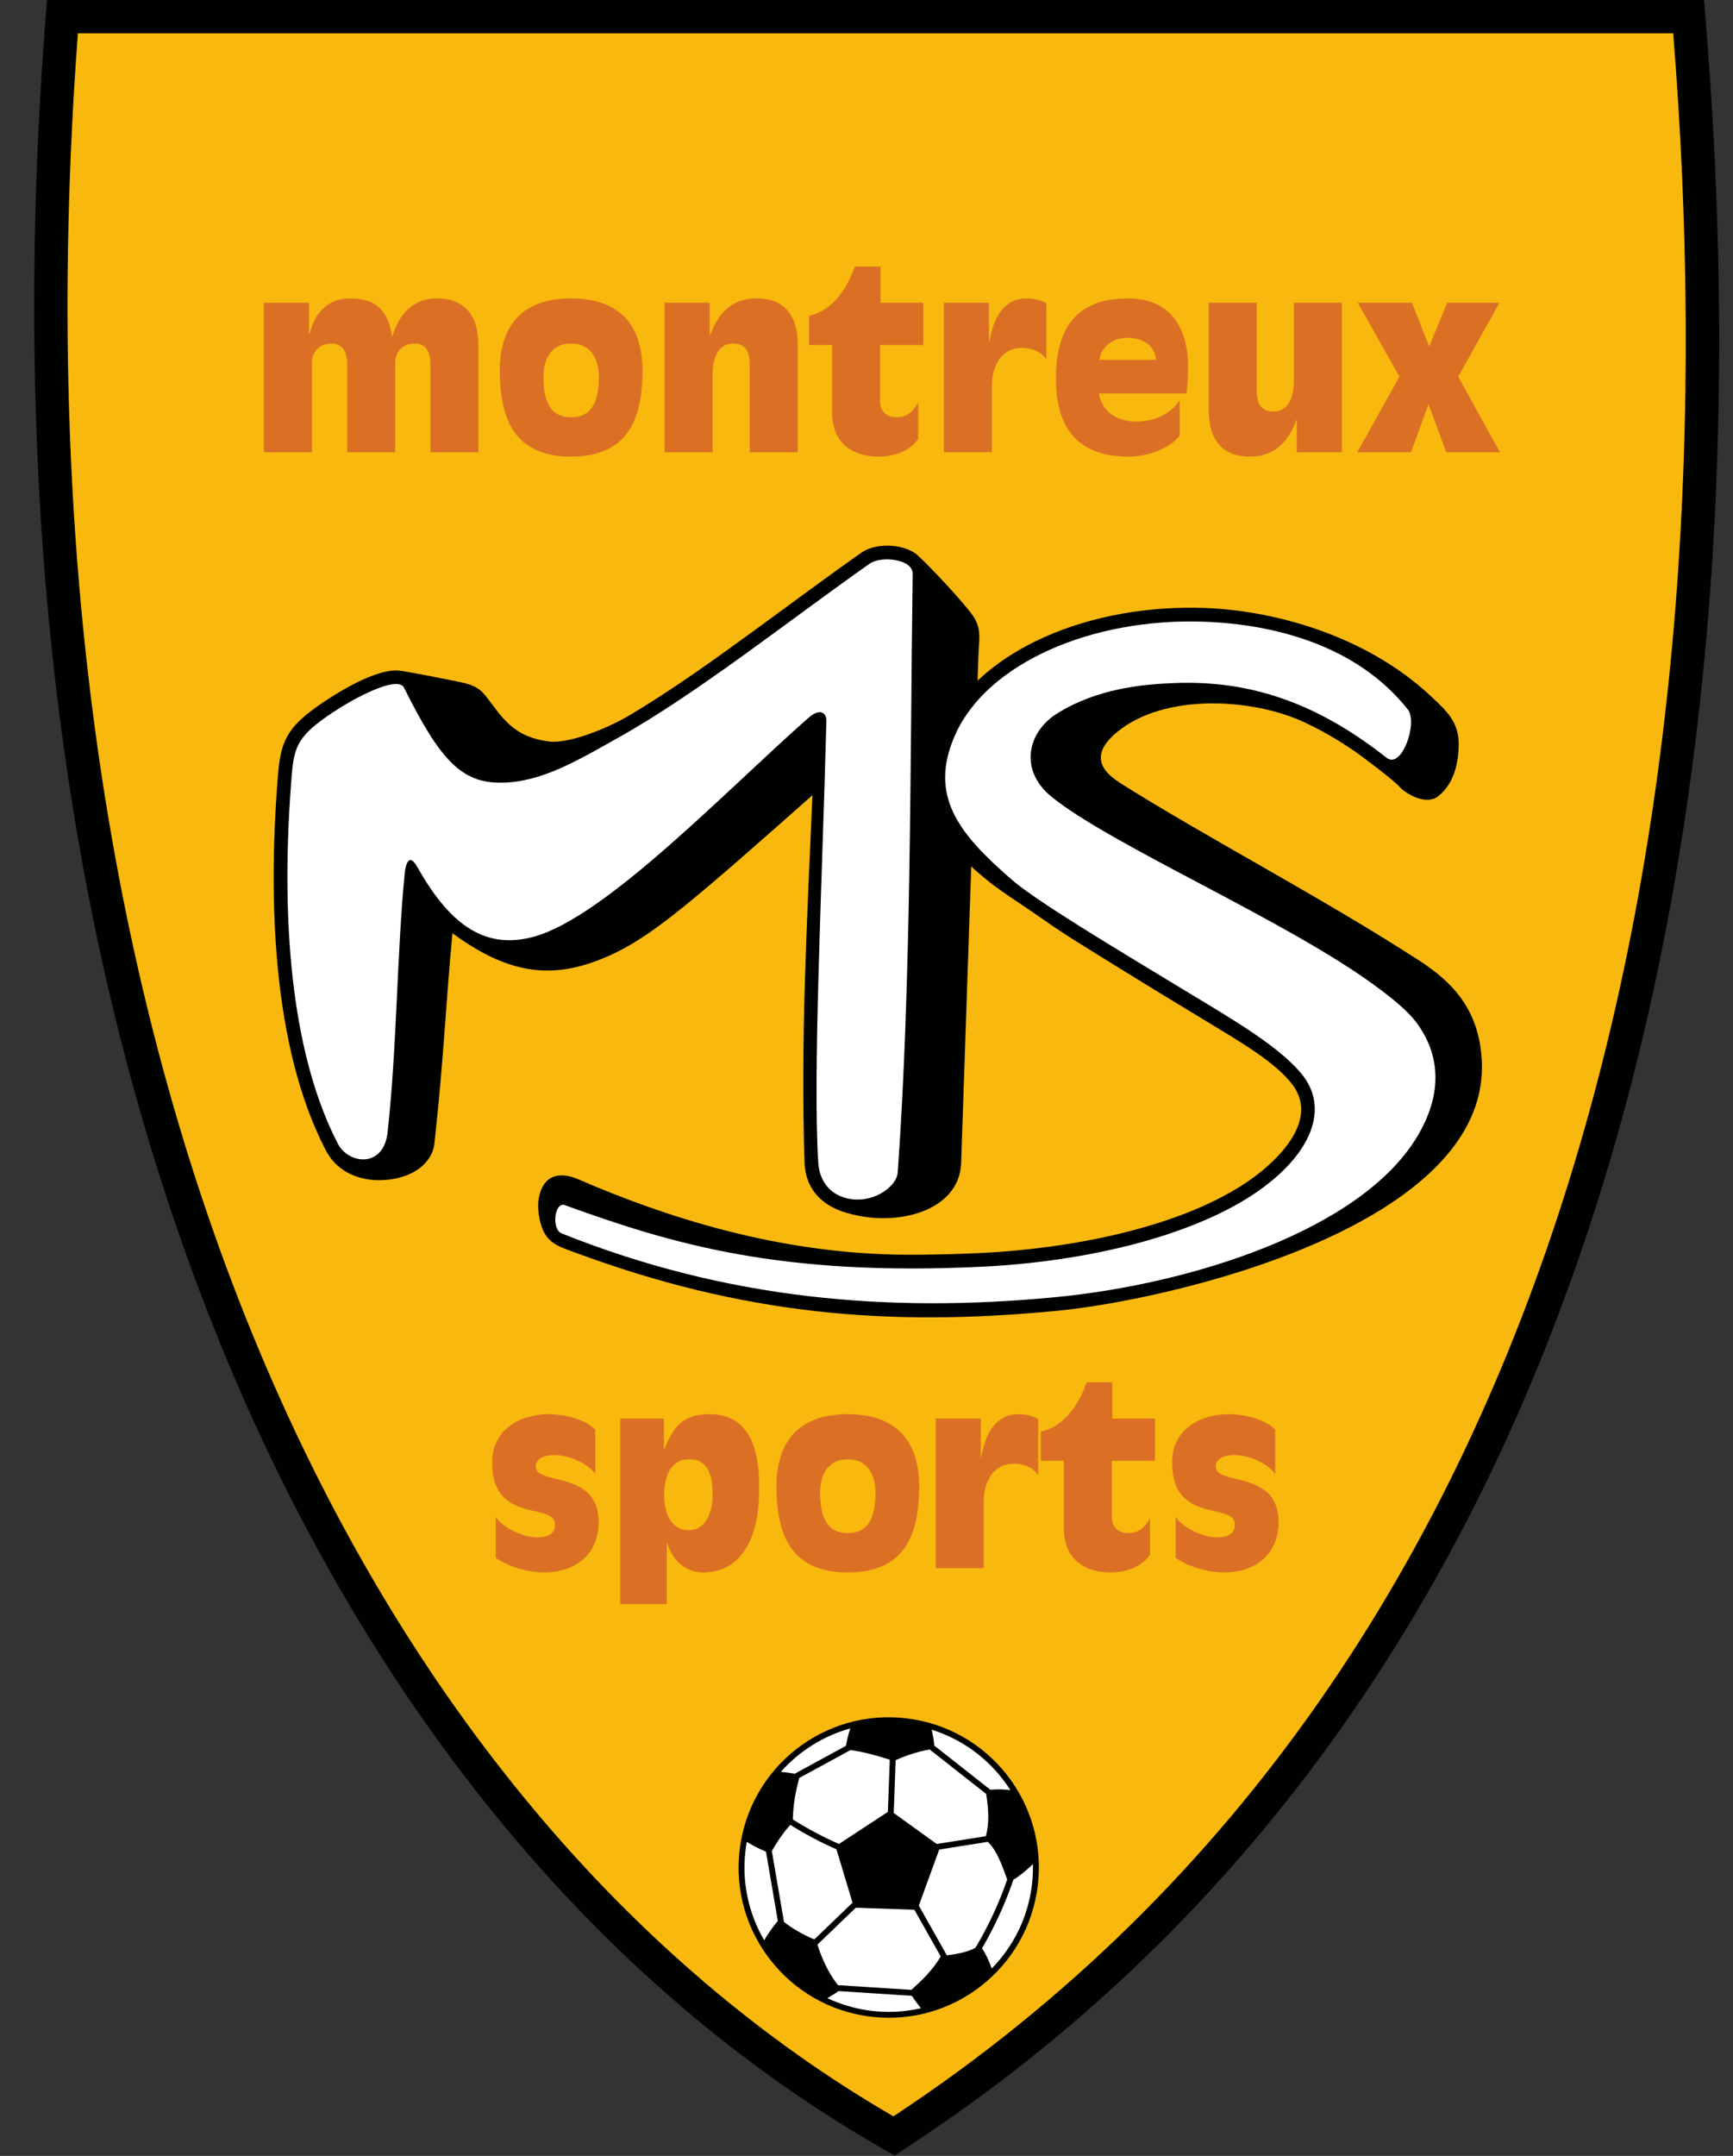 <?xml version="1.0" encoding="UTF-8"?>
<svg xmlns="http://www.w3.org/2000/svg" xmlns:xlink="http://www.w3.org/1999/xlink" width="456.1pt" height="567pt" viewBox="0 0 456.1 567" version="1.1">
<rect x="0" y="0" width="456.1" height="567" fill="#333333" stroke="none"/>
<g id="surface1">
<path style=" stroke:none;fill-rule:evenodd;fill:rgb(0%,0.784%,0%);fill-opacity:1;" d="M 12.348 -0.02 L 448.465 -0.02 L 449.117 8.055 C 454.156 70.75 453.812 134.441 445.984 196.891 C 427.523 344.129 367.523 479.938 239.953 563.926 L 235.426 566.91 L 230.727 564.191 C 151.391 518.25 95.133 442.062 60.113 358.559 C 14.23 249.148 2.973 125.543 11.742 8.105 Z M 12.348 -0.02 "/>
<path style=" stroke:none;fill-rule:evenodd;fill:rgb(97.656%,72.069%,5.099%);fill-opacity:1;" d="M 20.496 8.762 L 440.363 8.762 C 456.164 205.18 419.727 435.055 235.129 556.594 C 96.613 476.383 0.078 282.27 20.496 8.762 Z M 20.496 8.762 "/>
<path style=" stroke:none;fill-rule:evenodd;fill:rgb(0%,0.784%,0%);fill-opacity:1;" d="M 144.723 195.031 C 149.406 195.551 159.074 192.066 165.992 187.938 C 177.312 181.176 188.254 173.281 198.844 165.574 C 208.145 158.801 217.371 151.91 226.785 145.297 C 230.219 142.883 237.027 142.859 240.914 145.543 C 242.238 146.461 251.07 155.539 255.391 161.02 C 258.578 165.07 257.664 167.621 257.496 172.66 L 252.953 305.973 C 252.414 318.824 235.242 323.156 221.789 318.656 C 216.117 316.758 211.945 312.531 211.734 305.648 C 210.746 273.039 212.254 245.227 213.82 209.133 C 183.551 235.961 172.414 245.516 162.078 250.523 C 146.781 257.938 134.746 256.918 119.078 245.445 C 117.289 264.227 116.855 277.824 114.324 300.785 C 113.887 304.75 110.461 308.727 103.871 309.996 C 97.043 311.312 89.344 309.461 85.727 302.488 C 71.508 275.086 70.742 236.176 72.98 206.059 C 73.684 196.637 74.355 192.531 82.371 186.602 C 85.961 183.949 97.305 176.27 104.406 176.32 C 105.887 176.328 114.523 178.059 120.379 179.238 C 124.172 180.004 125.969 180.703 127.789 182.988 C 131.828 188.047 134.68 193.91 144.723 195.031 Z M 144.723 195.031 "/>
<path style=" stroke:none;fill-rule:evenodd;fill:rgb(100%,100%,100%);fill-opacity:1;" d="M 106.371 180.945 C 104.871 177.352 92.414 183.668 84.523 189.508 C 77.449 194.738 77.211 197.945 76.586 206.328 C 73.664 245.566 77.469 278.73 88.934 300.824 C 91.719 306.188 100.961 307.332 102.012 297.773 C 104.508 275.113 104.426 250.965 106.527 229.527 C 106.574 229.02 107.219 223.418 109.797 227.973 C 117.902 242.285 126.934 250.059 140.48 246.359 C 159.453 241.184 191.484 207.492 212.738 188.82 C 215.836 186.098 217.551 187.465 217.492 189.664 C 216.344 233.578 213.887 282.723 215.352 305.715 C 215.824 313.133 221.691 316.164 227.477 315.355 C 231.973 314.727 236.055 311.434 236.273 308.328 C 239.816 258.699 239.512 201.961 240.199 150.867 C 240.246 147.066 231.973 146.07 228.863 148.254 C 207.914 162.969 183.676 182.258 162.887 193.914 C 151.996 200.02 142.52 205.742 131.941 205.844 C 121.355 205.945 115.781 199.766 106.371 180.945 Z M 106.371 180.945 "/>
<path style=" stroke:none;fill-rule:evenodd;fill:rgb(0%,0.784%,0%);fill-opacity:1;" d="M 368.297 206.887 C 366.562 204.996 358.594 199.004 356.555 197.602 C 352.098 194.531 347.559 191.91 342.883 189.781 C 329.203 183.555 306.441 182.379 294.105 192.441 C 288.203 197.25 288.133 201.684 294.695 205.852 C 316.328 219.582 348.316 236.285 373.496 252.617 C 382.094 258.191 389.281 265.332 389.98 278.93 C 392.203 322.484 308.027 341.883 278.094 344.754 C 233.578 349.023 195.52 345.781 151.266 329.383 C 147.102 327.84 143.953 327.043 142.461 322.309 C 141.672 319.82 141.449 317.051 141.789 315.188 C 143.008 308.617 147.617 308.172 152.246 310.176 C 174.531 319.824 204.676 329.844 238.574 329.992 C 245.191 330.02 251.816 329.848 258.414 329.523 C 280.176 328.457 308.871 323.461 327.41 311.398 C 335.047 306.43 347.719 295.133 340.102 285.172 C 335.574 279.254 325.887 273.727 319.535 269.824 C 316.691 268.078 313.828 266.363 310.973 264.637 C 301.43 258.855 291.41 252.684 281.953 246.762 C 278.23 244.426 274.949 242.055 271.316 239.582 C 268.754 237.84 263.109 234.125 260.684 232.191 C 249.676 223.391 248.527 220.199 245.984 210.82 C 244.188 204.195 245.414 197.656 248.215 191.504 C 253.297 180.332 263.883 172.461 274.828 167.574 C 287.867 161.754 302.828 159.387 317.047 159.898 C 335.402 160.555 359.441 167.09 376.535 183.047 C 380.676 186.914 383.977 189.871 383.906 195.812 C 383.855 200.152 382.914 206.008 378.438 209.469 C 375.488 211.746 370.324 209.102 368.297 206.887 Z M 368.297 206.887 "/>
<path style=" stroke:none;fill-rule:evenodd;fill:rgb(100%,100%,100%);fill-opacity:1;" d="M 364.871 199.254 C 345.527 183.992 327.805 178.926 309.074 179.641 C 300.809 179.953 288.754 181.062 278.238 187.629 C 270.262 192.617 268.246 202.652 276.727 209.531 C 292.629 222.43 338.785 242.152 362.191 259.445 C 366.41 262.566 370.66 265.91 373.145 269.422 C 379.496 278.395 379.164 288.461 373.152 298.645 C 358.391 323.641 313.234 337.75 277.746 341.156 C 233.879 345.363 191.137 341.746 147.785 324.363 C 145.09 323.281 145.926 315.965 148.656 316.953 C 177.188 327.285 205.648 335.734 258.594 333.137 C 285.855 331.797 312.762 325.246 329.383 314.43 C 344.047 304.891 350.266 292.512 342.973 282.977 C 337.254 275.5 324.051 267.895 312.848 261.109 C 292.402 248.723 272.777 237.027 266.113 231.211 C 252.621 219.438 244.059 209.379 251.508 193 C 259.973 174.383 287.363 162.449 316.914 163.512 C 335.371 164.172 357.172 169.727 370.535 186.613 C 373.199 189.977 368.98 202.5 364.871 199.254 Z M 364.871 199.254 "/>
<path style=" stroke:none;fill-rule:evenodd;fill:rgb(85.938%,43.921%,14.502%);fill-opacity:1;" d="M 69.465 118.953 L 82.094 118.953 L 82.094 95.527 C 82.094 94.488 82.305 93.582 82.727 92.812 C 83.137 92.035 83.727 91.434 84.492 91.004 C 85.273 90.57 86.199 90.352 87.273 90.352 C 88.543 90.34 89.539 90.793 90.27 91.699 C 90.996 92.602 91.367 93.98 91.371 95.844 L 91.371 118.953 L 104.004 118.953 L 104.004 95.527 C 104.004 94.488 104.215 93.582 104.637 92.812 C 105.047 92.035 105.637 91.434 106.414 91.004 C 107.184 90.57 108.109 90.352 109.184 90.352 C 110.453 90.34 111.453 90.793 112.18 91.699 C 112.906 92.602 113.277 93.98 113.285 95.844 L 113.285 118.953 L 125.914 118.953 L 125.914 91.172 C 125.902 88.152 125.453 85.711 124.566 83.836 C 123.672 81.973 122.41 80.605 120.758 79.754 C 119.117 78.891 117.148 78.469 114.863 78.48 C 113.316 78.492 111.914 78.742 110.676 79.25 C 109.422 79.754 108.32 80.449 107.363 81.352 C 106.402 82.246 105.578 83.301 104.91 84.5 C 104.234 85.699 103.711 86.992 103.309 88.395 L 103.184 88.395 C 102.836 86.184 102.238 84.344 101.383 82.879 C 100.531 81.406 99.352 80.312 97.848 79.574 C 96.344 78.848 94.438 78.48 92.133 78.48 C 90.172 78.492 88.492 78.879 87.082 79.648 C 85.66 80.426 84.492 81.512 83.566 82.898 C 82.641 84.301 81.945 85.941 81.461 87.824 L 81.336 87.824 L 81.336 79.617 L 69.465 79.617 Z M 69.465 118.953 "/>
<path style=" stroke:none;fill-rule:evenodd;fill:rgb(85.938%,43.921%,14.502%);fill-opacity:1;" d="M 150.289 109.734 C 148.57 109.734 147.172 109.312 146.098 108.504 C 145.035 107.684 144.258 106.484 143.762 104.906 C 143.27 103.336 143.016 101.402 143.027 99.129 C 143.016 98.129 143.133 97.129 143.352 96.105 C 143.574 95.086 143.961 94.141 144.496 93.266 C 145.047 92.402 145.781 91.699 146.73 91.172 C 147.664 90.637 148.855 90.363 150.289 90.352 C 151.73 90.363 152.93 90.637 153.887 91.172 C 154.828 91.699 155.578 92.402 156.129 93.266 C 156.676 94.141 157.066 95.086 157.285 96.105 C 157.508 97.129 157.621 98.129 157.613 99.129 C 157.621 101.402 157.379 103.336 156.871 104.906 C 156.379 106.484 155.59 107.684 154.52 108.504 C 153.434 109.312 152.023 109.734 150.289 109.734 Z M 150.289 120.09 C 153.242 120.082 155.801 119.711 157.938 118.977 C 160.086 118.238 161.883 117.195 163.324 115.84 C 164.758 114.492 165.902 112.883 166.758 111.008 C 167.598 109.137 168.203 107.062 168.566 104.777 C 168.934 102.504 169.113 100.074 169.102 97.484 C 169.113 94.781 168.789 92.289 168.113 89.984 C 167.449 87.688 166.379 85.68 164.902 83.953 C 163.43 82.238 161.496 80.902 159.086 79.941 C 156.684 78.984 153.746 78.492 150.289 78.48 C 146.848 78.492 143.922 78.984 141.52 79.941 C 139.133 80.902 137.195 82.238 135.723 83.953 C 134.258 85.68 133.188 87.688 132.523 89.984 C 131.852 92.289 131.523 94.781 131.535 97.484 C 131.523 100.074 131.703 102.504 132.07 104.777 C 132.43 107.062 133.039 109.137 133.883 111.008 C 134.723 112.883 135.871 114.492 137.301 115.84 C 138.742 117.195 140.531 118.238 142.664 118.977 C 144.805 119.711 147.34 120.082 150.289 120.09 Z M 150.289 120.09 "/>
<path style=" stroke:none;fill-rule:evenodd;fill:rgb(85.938%,43.921%,14.502%);fill-opacity:1;" d="M 174.914 118.953 L 187.539 118.953 L 187.539 98.559 C 187.539 97.445 187.637 96.391 187.824 95.414 C 188.023 94.422 188.328 93.551 188.762 92.793 C 189.184 92.035 189.73 91.445 190.414 91.016 C 191.098 90.582 191.93 90.363 192.906 90.352 C 194.074 90.363 194.98 90.605 195.621 91.086 C 196.273 91.562 196.719 92.246 196.969 93.109 C 197.223 93.98 197.34 94.992 197.328 96.16 L 197.328 118.953 L 209.953 118.953 L 209.953 90.668 C 209.934 87.75 209.473 85.395 208.555 83.605 C 207.652 81.816 206.379 80.512 204.77 79.691 C 203.148 78.871 201.285 78.469 199.16 78.48 C 197.309 78.469 195.602 78.805 194.039 79.469 C 192.496 80.133 191.117 81.184 189.914 82.605 C 188.719 84.027 187.711 85.879 186.91 88.141 L 186.781 88.141 L 186.781 79.617 L 174.914 79.617 Z M 174.914 118.953 "/>
<path style=" stroke:none;fill-rule:evenodd;fill:rgb(85.938%,43.921%,14.502%);fill-opacity:1;" d="M 212.922 90.73 L 218.984 90.73 L 218.984 108.535 C 219.004 111.062 219.523 113.188 220.531 114.902 C 221.551 116.605 222.984 117.902 224.824 118.777 C 226.656 119.648 228.824 120.09 231.297 120.09 C 232.762 120.09 234.148 119.902 235.465 119.543 C 236.789 119.176 237.98 118.648 239.039 117.965 C 240.094 117.281 240.969 116.449 241.652 115.48 L 241.652 105.82 C 240.949 107.199 240.117 108.199 239.18 108.82 C 238.242 109.441 237.086 109.746 235.719 109.734 C 235.012 109.734 234.348 109.578 233.727 109.273 C 233.109 108.969 232.602 108.516 232.211 107.906 C 231.824 107.293 231.621 106.535 231.613 105.633 L 231.613 90.73 L 242.98 90.73 L 242.98 79.617 L 231.738 79.617 L 231.738 70.082 L 224.984 70.082 C 224.496 71.535 223.887 72.945 223.152 74.336 C 222.414 75.723 221.551 77.008 220.562 78.195 C 219.574 79.387 218.438 80.406 217.176 81.246 C 215.902 82.102 214.48 82.711 212.922 83.09 Z M 212.922 90.73 "/>
<path style=" stroke:none;fill-rule:evenodd;fill:rgb(85.938%,43.921%,14.502%);fill-opacity:1;" d="M 248.41 118.953 L 261.039 118.953 L 261.039 101.652 C 261.039 100.223 261.203 98.895 261.539 97.664 C 261.879 96.434 262.371 95.359 263.035 94.434 C 263.711 93.52 264.531 92.793 265.508 92.277 C 266.496 91.762 267.637 91.5 268.93 91.488 C 269.844 91.488 270.719 91.613 271.551 91.855 C 272.391 92.086 273.141 92.434 273.801 92.887 C 274.453 93.34 274.98 93.887 275.371 94.52 L 275.371 79.742 C 274.676 79.355 273.887 79.047 273.012 78.828 C 272.129 78.598 271.172 78.48 270.129 78.48 C 268.848 78.492 267.711 78.711 266.73 79.152 C 265.754 79.594 264.898 80.184 264.184 80.953 C 263.453 81.711 262.848 82.574 262.352 83.543 C 261.859 84.512 261.453 85.52 261.145 86.594 C 260.828 87.656 260.574 88.719 260.406 89.781 L 260.281 89.781 L 260.281 79.617 L 248.41 79.617 Z M 248.41 118.953 "/>
<path style=" stroke:none;fill-rule:evenodd;fill:rgb(85.938%,43.921%,14.502%);fill-opacity:1;" d="M 310.477 105.316 C 309.621 106.535 308.613 107.559 307.445 108.387 C 306.277 109.211 304.984 109.832 303.574 110.242 C 302.164 110.66 300.68 110.871 299.113 110.871 C 297.371 110.871 295.816 110.59 294.438 110.02 C 293.059 109.461 291.914 108.629 291.008 107.535 C 290.102 106.43 289.504 105.082 289.199 103.484 L 312.246 103.484 C 312.402 102.348 312.52 101.199 312.578 100.043 C 312.656 98.887 312.688 97.738 312.688 96.602 C 312.688 93.887 312.383 91.434 311.746 89.215 C 311.117 87.004 310.152 85.09 308.855 83.488 C 307.562 81.891 305.922 80.66 303.922 79.797 C 301.934 78.922 299.562 78.492 296.84 78.48 C 293.367 78.492 290.41 78.984 287.988 79.984 C 285.566 80.973 283.621 82.395 282.137 84.238 C 280.652 86.09 279.57 88.309 278.895 90.887 C 278.223 93.477 277.887 96.371 277.895 99.57 C 277.887 103.875 278.539 107.559 279.852 110.621 C 281.164 113.672 283.242 116.008 286.062 117.629 C 288.883 119.258 292.535 120.082 297.027 120.09 C 298.301 120.09 299.586 119.965 300.879 119.711 C 302.172 119.461 303.426 119.102 304.621 118.617 C 305.836 118.145 306.941 117.574 307.941 116.891 C 308.941 116.219 309.789 115.449 310.477 114.598 Z M 289.387 94.645 C 289.523 93.496 289.934 92.488 290.609 91.625 C 291.281 90.75 292.133 90.078 293.176 89.582 C 294.219 89.09 295.355 88.848 296.586 88.836 C 297.922 88.836 299.152 89.035 300.27 89.457 C 301.371 89.879 302.289 90.508 302.996 91.371 C 303.699 92.223 304.109 93.32 304.227 94.645 Z M 289.387 94.645 "/>
<path style=" stroke:none;fill-rule:evenodd;fill:rgb(85.938%,43.921%,14.502%);fill-opacity:1;" d="M 341.289 118.953 L 353.16 118.953 L 353.16 79.617 L 340.531 79.617 L 340.531 100.012 C 340.531 101.129 340.438 102.168 340.246 103.16 C 340.047 104.148 339.742 105.012 339.32 105.777 C 338.891 106.535 338.344 107.125 337.66 107.559 C 336.977 107.988 336.145 108.211 335.164 108.219 C 333.996 108.211 333.094 107.969 332.449 107.484 C 331.809 107 331.355 106.324 331.102 105.465 C 330.852 104.59 330.734 103.578 330.746 102.41 L 330.746 79.617 L 318.117 79.617 L 318.117 107.906 C 318.137 110.82 318.602 113.168 319.516 114.965 C 320.434 116.754 321.695 118.059 323.305 118.879 C 324.926 119.703 326.789 120.102 328.914 120.09 C 330.766 120.102 332.473 119.766 334.027 119.102 C 335.574 118.438 336.953 117.387 338.152 115.965 C 339.355 114.543 340.363 112.691 341.164 110.43 L 341.289 110.43 Z M 341.289 118.953 "/>
<path style=" stroke:none;fill-rule:evenodd;fill:rgb(85.938%,43.921%,14.502%);fill-opacity:1;" d="M 357.203 118.953 L 371.344 118.953 L 375.953 106.324 L 380.629 118.953 L 394.77 118.953 L 383.785 99.066 L 394.645 79.617 L 380.879 79.617 L 376.145 91.109 L 371.598 79.617 L 357.328 79.617 L 368.316 99.066 Z M 357.203 118.953 "/>
<path style=" stroke:none;fill-rule:evenodd;fill:rgb(85.938%,43.921%,14.502%);fill-opacity:1;" d="M 156.672 376.043 C 156.055 375.355 155.262 374.766 154.336 374.254 C 153.402 373.738 152.379 373.316 151.266 372.969 C 150.148 372.633 149.004 372.367 147.828 372.199 C 146.656 372.02 145.531 371.938 144.426 371.938 C 142.445 371.938 140.574 372.199 138.789 372.727 C 137.016 373.262 135.426 374.051 134.039 375.105 C 132.648 376.168 131.555 377.492 130.754 379.07 C 129.953 380.66 129.539 382.512 129.523 384.629 C 129.539 386.953 129.848 388.879 130.438 390.383 C 131.039 391.891 131.828 393.102 132.805 393.984 C 133.785 394.879 134.859 395.574 136.035 396.047 C 137.203 396.531 138.383 396.898 139.551 397.172 C 140.73 397.438 141.805 397.699 142.781 397.961 C 143.773 398.227 144.562 398.57 145.148 399.023 C 145.746 399.477 146.055 400.129 146.066 400.98 C 146.055 401.719 145.898 402.309 145.578 402.762 C 145.266 403.203 144.867 403.539 144.383 403.77 C 143.887 403.992 143.363 404.148 142.812 404.223 C 142.266 404.297 141.746 404.34 141.266 404.328 C 140.402 404.328 139.445 404.18 138.395 403.898 C 137.352 403.613 136.312 403.223 135.277 402.73 C 134.238 402.223 133.301 401.656 132.449 401.004 C 131.605 400.352 130.945 399.645 130.469 398.898 L 130.469 409.695 C 131.617 410.473 132.891 411.156 134.281 411.738 C 135.68 412.305 137.133 412.746 138.656 413.062 C 140.172 413.379 141.699 413.547 143.227 413.547 C 145.32 413.547 147.234 413.242 148.98 412.652 C 150.727 412.062 152.234 411.199 153.516 410.062 C 154.801 408.926 155.789 407.539 156.496 405.906 C 157.191 404.266 157.547 402.391 157.559 400.289 C 157.535 398.332 157.23 396.699 156.641 395.395 C 156.039 394.09 155.262 393.047 154.273 392.246 C 153.297 391.449 152.223 390.816 151.039 390.352 C 149.871 389.891 148.695 389.523 147.527 389.238 C 146.352 388.953 145.277 388.68 144.297 388.406 C 143.309 388.145 142.531 387.805 141.93 387.395 C 141.34 386.984 141.035 386.418 141.016 385.703 C 141.023 385.102 141.184 384.605 141.496 384.219 C 141.805 383.816 142.203 383.512 142.699 383.281 C 143.184 383.059 143.699 382.902 144.234 382.809 C 144.781 382.715 145.285 382.672 145.746 382.672 C 146.699 382.672 147.676 382.785 148.703 383.02 C 149.738 383.25 150.758 383.586 151.758 384.02 C 152.758 384.449 153.684 384.965 154.539 385.574 C 155.379 386.176 156.094 386.848 156.672 387.598 Z M 156.672 376.043 "/>
<path style=" stroke:none;fill-rule:evenodd;fill:rgb(85.938%,43.921%,14.502%);fill-opacity:1;" d="M 163.242 421.883 L 175.492 421.883 L 175.492 405.906 L 175.617 405.906 C 175.941 406.938 176.395 407.918 176.941 408.832 C 177.496 409.75 178.176 410.559 178.953 411.262 C 179.742 411.969 180.648 412.527 181.664 412.926 C 182.688 413.336 183.824 413.535 185.086 413.547 C 186.402 413.559 187.746 413.367 189.117 412.969 C 190.488 412.57 191.812 411.895 193.074 410.926 C 194.348 409.969 195.484 408.645 196.496 406.961 C 197.504 405.277 198.305 403.16 198.895 400.602 C 199.484 398.047 199.789 394.973 199.801 391.383 C 199.809 390.164 199.77 388.836 199.672 387.418 C 199.578 386.008 199.391 384.566 199.094 383.113 C 198.812 381.66 198.379 380.273 197.801 378.934 C 197.23 377.609 196.465 376.418 195.516 375.367 C 194.57 374.316 193.379 373.484 191.961 372.875 C 190.539 372.262 188.836 371.949 186.855 371.938 C 185.234 371.926 183.824 372.094 182.613 372.43 C 181.395 372.758 180.328 373.285 179.414 374.012 C 178.496 374.734 177.664 375.684 176.941 376.863 C 176.203 378.039 175.512 379.473 174.859 381.156 L 174.734 381.156 L 174.734 373.074 L 163.242 373.074 Z M 187.551 393.152 C 187.551 394.352 187.434 395.5 187.191 396.605 C 186.941 397.711 186.57 398.699 186.055 399.57 C 185.551 400.445 184.91 401.141 184.121 401.645 C 183.328 402.16 182.383 402.422 181.301 402.434 C 180.066 402.422 179.035 402.141 178.203 401.602 C 177.371 401.066 176.699 400.359 176.195 399.465 C 175.699 398.57 175.344 397.594 175.121 396.52 C 174.902 395.445 174.797 394.363 174.797 393.277 C 174.785 392.172 174.879 391.07 175.078 389.965 C 175.27 388.848 175.617 387.84 176.102 386.914 C 176.586 385.984 177.258 385.238 178.121 384.672 C 178.996 384.113 180.09 383.816 181.426 383.809 C 182.762 383.816 183.836 384.102 184.645 384.648 C 185.465 385.207 186.078 385.934 186.496 386.848 C 186.914 387.754 187.203 388.754 187.352 389.859 C 187.496 390.953 187.562 392.047 187.551 393.152 Z M 187.551 393.152 "/>
<path style=" stroke:none;fill-rule:evenodd;fill:rgb(85.938%,43.921%,14.502%);fill-opacity:1;" d="M 223.098 403.191 C 221.383 403.191 219.984 402.77 218.91 401.961 C 217.848 401.141 217.07 399.941 216.574 398.363 C 216.078 396.793 215.828 394.855 215.836 392.586 C 215.828 391.586 215.941 390.586 216.164 389.562 C 216.383 388.543 216.773 387.598 217.312 386.723 C 217.859 385.859 218.594 385.156 219.539 384.629 C 220.477 384.09 221.664 383.816 223.098 383.809 C 224.539 383.816 225.742 384.09 226.699 384.629 C 227.645 385.156 228.391 385.859 228.938 386.723 C 229.488 387.598 229.871 388.543 230.098 389.562 C 230.316 390.586 230.434 391.586 230.422 392.586 C 230.434 394.855 230.191 396.793 229.688 398.363 C 229.191 399.941 228.402 401.141 227.328 401.961 C 226.246 402.77 224.836 403.191 223.098 403.191 Z M 223.098 413.547 C 226.055 413.535 228.613 413.168 230.746 412.434 C 232.895 411.695 234.695 410.652 236.137 409.297 C 237.57 407.949 238.715 406.34 239.566 404.465 C 240.41 402.594 241.02 400.52 241.379 398.234 C 241.746 395.961 241.926 393.531 241.914 390.941 C 241.926 388.238 241.598 385.742 240.926 383.438 C 240.262 381.145 239.191 379.137 237.715 377.41 C 236.242 375.695 234.309 374.355 231.898 373.398 C 229.496 372.441 226.562 371.949 223.098 371.938 C 219.656 371.949 216.73 372.441 214.328 373.398 C 211.945 374.355 210.008 375.695 208.535 377.41 C 207.07 379.137 205.996 381.145 205.336 383.438 C 204.66 385.742 204.336 388.238 204.348 390.941 C 204.336 393.531 204.516 395.961 204.883 398.234 C 205.242 400.52 205.852 402.594 206.691 404.465 C 207.535 406.34 208.684 407.949 210.113 409.297 C 211.555 410.652 213.344 411.695 215.48 412.434 C 217.617 413.168 220.152 413.535 223.098 413.547 Z M 223.098 413.547 "/>
<path style=" stroke:none;fill-rule:evenodd;fill:rgb(85.938%,43.921%,14.502%);fill-opacity:1;" d="M 246.27 412.41 L 258.898 412.41 L 258.898 395.109 C 258.898 393.68 259.066 392.352 259.406 391.121 C 259.742 389.891 260.234 388.816 260.898 387.891 C 261.574 386.977 262.395 386.25 263.371 385.734 C 264.363 385.219 265.496 384.953 266.789 384.945 C 267.703 384.945 268.578 385.07 269.414 385.312 C 270.254 385.543 270.996 385.891 271.664 386.344 C 272.316 386.797 272.844 387.344 273.234 387.973 L 273.234 373.199 C 272.539 372.812 271.746 372.504 270.871 372.285 C 269.992 372.055 269.035 371.938 267.992 371.938 C 266.703 371.949 265.57 372.168 264.594 372.609 C 263.613 373.051 262.762 373.641 262.047 374.41 C 261.32 375.168 260.711 376.031 260.215 377 C 259.719 377.969 259.32 378.977 259.004 380.051 C 258.688 381.113 258.438 382.176 258.27 383.238 L 258.141 383.238 L 258.141 373.074 L 246.27 373.074 Z M 246.27 412.41 "/>
<path style=" stroke:none;fill-rule:evenodd;fill:rgb(85.938%,43.921%,14.502%);fill-opacity:1;" d="M 273.926 384.188 L 279.988 384.188 L 279.988 401.992 C 280.012 404.52 280.527 406.645 281.535 408.359 C 282.559 410.062 283.988 411.359 285.828 412.23 C 287.66 413.105 289.828 413.547 292.301 413.547 C 293.766 413.547 295.152 413.359 296.469 413 C 297.797 412.633 298.984 412.105 300.047 411.422 C 301.098 410.738 301.973 409.906 302.656 408.938 L 302.656 399.277 C 301.953 400.656 301.121 401.656 300.184 402.277 C 299.246 402.898 298.09 403.203 296.723 403.191 C 296.016 403.191 295.352 403.035 294.734 402.73 C 294.113 402.422 293.605 401.973 293.219 401.359 C 292.828 400.75 292.629 399.992 292.617 399.09 L 292.617 384.188 L 303.984 384.188 L 303.984 373.074 L 292.742 373.074 L 292.742 363.539 L 285.988 363.539 C 285.504 364.992 284.895 366.402 284.156 367.789 C 283.422 369.18 282.559 370.465 281.566 371.652 C 280.578 372.844 279.441 373.863 278.18 374.703 C 276.906 375.559 275.484 376.168 273.926 376.547 Z M 273.926 384.188 "/>
<path style=" stroke:none;fill-rule:evenodd;fill:rgb(85.938%,43.921%,14.502%);fill-opacity:1;" d="M 335.617 376.043 C 334.996 375.355 334.203 374.766 333.281 374.254 C 332.344 373.738 331.324 373.316 330.203 372.969 C 329.094 372.633 327.945 372.367 326.777 372.199 C 325.598 372.02 324.473 371.938 323.367 371.938 C 321.391 371.938 319.516 372.199 317.738 372.727 C 315.953 373.262 314.371 374.051 312.98 375.105 C 311.59 376.168 310.496 377.492 309.695 379.07 C 308.898 380.66 308.488 382.512 308.465 384.629 C 308.488 386.953 308.789 388.879 309.383 390.383 C 309.98 391.891 310.77 393.102 311.746 393.984 C 312.727 394.879 313.801 395.574 314.98 396.047 C 316.148 396.531 317.328 396.898 318.496 397.172 C 319.672 397.438 320.746 397.699 321.727 397.961 C 322.715 398.227 323.504 398.57 324.094 399.023 C 324.695 399.477 324.996 400.129 325.008 400.98 C 324.996 401.719 324.84 402.309 324.523 402.762 C 324.211 403.203 323.809 403.539 323.324 403.77 C 322.828 403.992 322.305 404.148 321.758 404.223 C 321.211 404.297 320.695 404.34 320.211 404.328 C 319.348 404.328 318.391 404.18 317.336 403.898 C 316.297 403.613 315.254 403.223 314.223 402.73 C 313.18 402.223 312.242 401.656 311.391 401.004 C 310.551 400.352 309.887 399.645 309.414 398.898 L 309.414 409.695 C 310.559 410.473 311.828 411.156 313.223 411.738 C 314.621 412.305 316.074 412.746 317.602 413.062 C 319.117 413.379 320.641 413.547 322.164 413.547 C 324.262 413.547 326.176 413.242 327.926 412.652 C 329.672 412.062 331.176 411.199 332.461 410.062 C 333.742 408.926 334.734 407.539 335.438 405.906 C 336.133 404.266 336.492 402.391 336.496 400.289 C 336.48 398.332 336.176 396.699 335.586 395.395 C 334.984 394.09 334.203 393.047 333.219 392.246 C 332.238 391.449 331.164 390.816 329.988 390.352 C 328.82 389.891 327.641 389.523 326.473 389.238 C 325.289 388.953 324.219 388.68 323.242 388.406 C 322.254 388.145 321.473 387.805 320.871 387.395 C 320.285 386.984 319.98 386.418 319.953 385.703 C 319.969 385.102 320.121 384.605 320.441 384.219 C 320.746 383.816 321.148 383.512 321.641 383.281 C 322.121 383.059 322.641 382.902 323.18 382.809 C 323.727 382.715 324.23 382.672 324.695 382.672 C 325.641 382.672 326.621 382.785 327.648 383.02 C 328.684 383.25 329.703 383.586 330.703 384.02 C 331.703 384.449 332.629 384.965 333.48 385.574 C 334.324 386.176 335.039 386.848 335.617 387.598 Z M 335.617 376.043 "/>
<path style=" stroke:none;fill-rule:evenodd;fill:rgb(0%,0.784%,0%);fill-opacity:1;" d="M 238.621 451.926 C 260.289 454.535 275.738 474.211 273.129 495.879 C 270.52 517.543 250.844 532.992 229.18 530.383 C 207.512 527.777 192.062 508.098 194.672 486.434 C 197.277 464.766 216.953 449.316 238.621 451.926 Z M 238.621 451.926 "/>
<path style=" stroke:none;fill-rule:evenodd;fill:rgb(100%,100%,100%);fill-opacity:1;" d="M 235.215 476.812 L 246.539 484.965 L 259.461 482.914 C 260.426 479.344 260.145 475.816 259.555 471.812 L 244.688 460.113 C 241.848 460.609 238.953 461.48 235.723 462.918 Z M 223.789 454.566 C 216.688 456.539 210.336 460.547 205.496 465.992 C 206.734 466.113 207.98 466.27 209.164 466.484 L 222.629 459.152 C 222.895 457.668 223.277 456.109 223.789 454.566 Z M 196.547 484.395 C 196.414 485.129 196.301 485.871 196.211 486.617 C 195.18 495.16 197.09 503.395 201.137 510.301 C 202.023 508.754 203.195 506.984 204.715 505.191 L 201.59 486.988 C 199.281 485.996 197.711 485.156 196.547 484.395 Z M 217.73 525.504 C 221.312 527.191 225.219 528.348 229.363 528.848 C 233.836 529.383 238.223 529.117 242.371 528.16 C 241.516 527.074 240.703 525.965 239.961 524.891 L 220.676 523.652 C 219.719 524.352 218.703 524.973 217.73 525.504 Z M 261.008 517.707 C 266.676 511.934 270.551 504.324 271.59 495.691 C 271.812 493.867 271.895 492.055 271.852 490.266 C 270.203 491.828 268.426 493.34 266.688 494.379 C 264.742 500.281 261.695 506.914 258.453 512.379 C 259.453 513.898 260.34 515.781 261.008 517.707 Z M 265.922 470.797 C 261.195 463.375 253.934 457.629 245.199 454.91 C 245.535 456.25 245.766 457.672 245.891 459.09 L 260.676 470.719 C 262.414 470.512 264.227 470.594 265.922 470.797 Z M 256.703 512.281 C 259.965 506.914 263.078 500.246 265.078 494.301 C 263.711 490.496 262.359 486.672 259.984 484.402 L 247.184 486.43 L 241.82 501.176 L 249.199 514.25 C 251.703 513.895 254.203 513.555 256.703 512.281 Z M 240.645 502.25 L 225.23 501.727 L 215.137 511.426 C 216.289 515.059 217.934 518.75 220.539 522.094 L 239.859 523.332 C 242.641 520.82 245.523 518.078 247.586 514.543 Z M 224.371 500.402 L 220.141 486.359 C 215.938 484.527 211.898 482.363 207.996 479.93 C 205.953 482.211 204.363 484.648 203.137 486.832 L 206.328 505.453 C 208.215 506.992 211.723 509.066 214.328 510.055 Z M 220.805 484.957 L 233.676 476.523 L 234.18 462.801 C 230.859 461.723 227.117 460.684 223.824 460.27 L 210.355 467.602 C 209.344 471.359 208.746 474.672 208.664 478.516 C 212.559 480.961 216.598 483.125 220.805 484.957 Z M 220.805 484.957 "/>
</g>
</svg>
